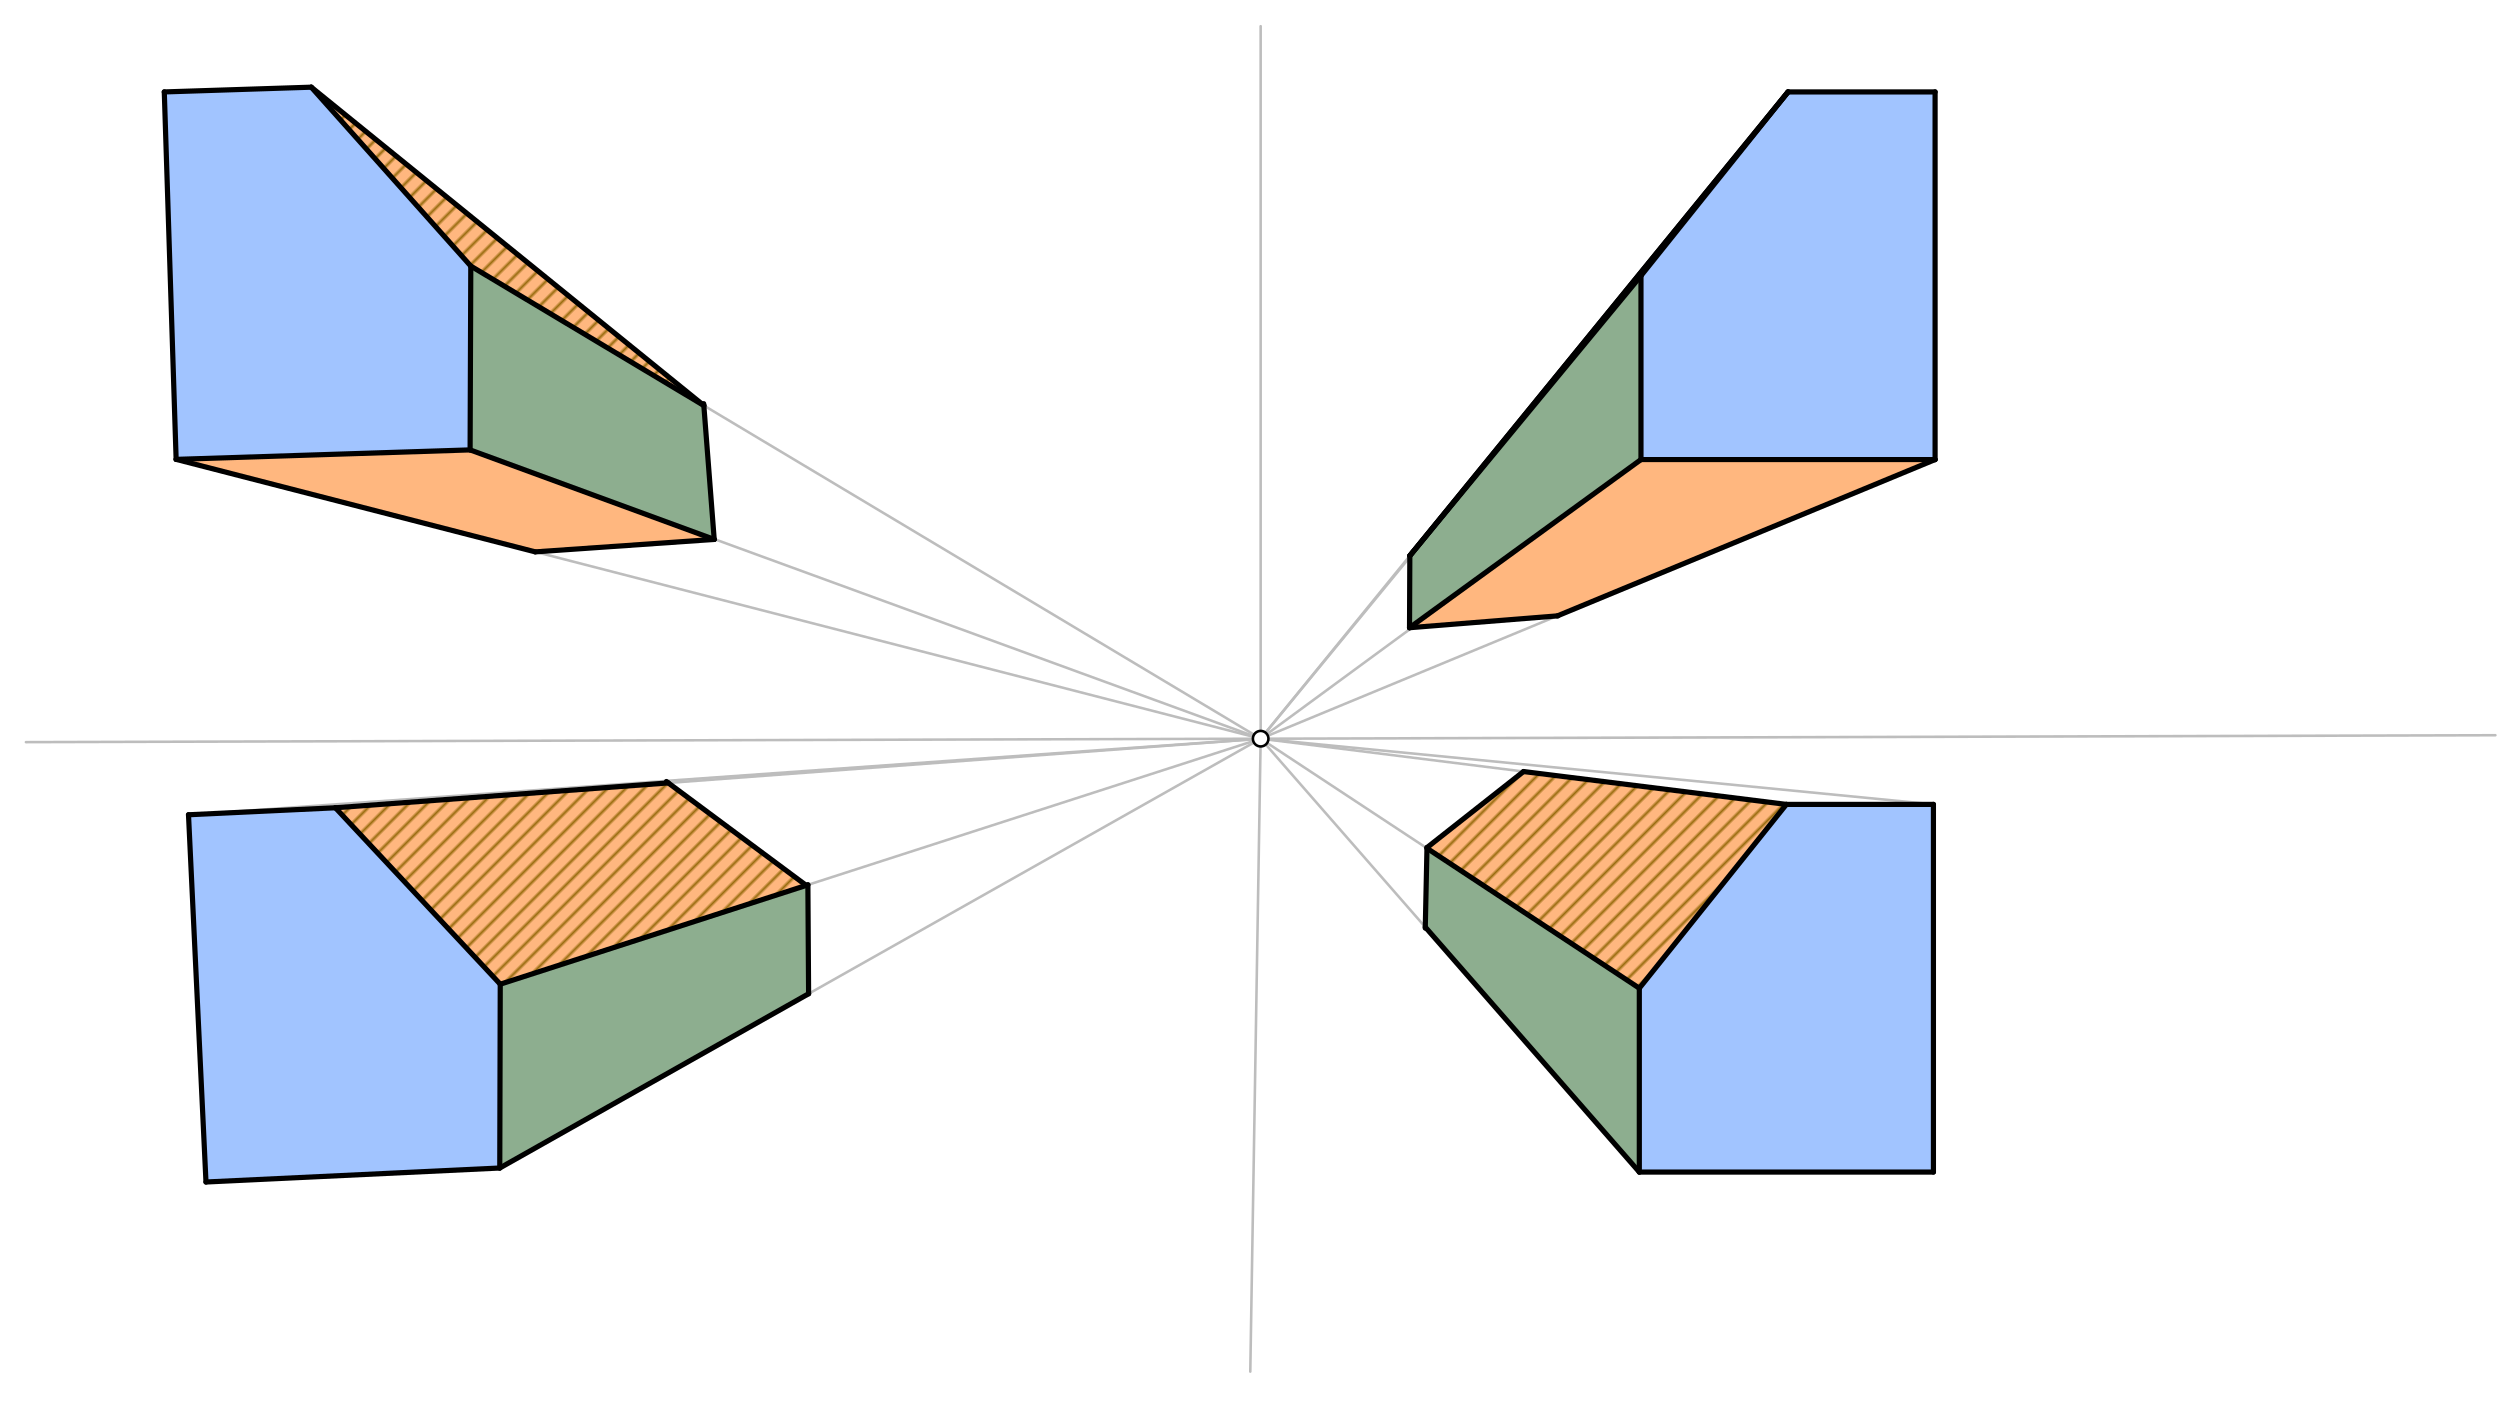 <svg xmlns="http://www.w3.org/2000/svg" class="svg--816" height="100%" preserveAspectRatio="xMidYMid meet" viewBox="0 0 963.78 541.417" width="100%"><defs><marker id="marker-arrow" markerHeight="16" markerUnits="userSpaceOnUse" markerWidth="24" orient="auto-start-reverse" refX="24" refY="4" viewBox="0 0 24 8"><path d="M 0 0 L 24 4 L 0 8 z" stroke="inherit"></path></marker></defs><g class="aux-layer--949"><g class="element--733"><defs><pattern height="5" id="fill_130_6y2v3g__pattern-stripes" patternTransform="rotate(-45)" patternUnits="userSpaceOnUse" width="5"><rect fill="#33691E" height="1" transform="translate(0,0)" width="5"></rect></pattern></defs><g fill="url(#fill_130_6y2v3g__pattern-stripes)"><path d="M 129.295 311.408 L 257.632 301.824 L 310.809 341.333 L 192.853 379.417 L 129.295 311.408 Z" stroke="none"></path></g></g><g class="element--733"><defs><pattern height="5" id="fill_135_9x740n__pattern-stripes" patternTransform="rotate(-45)" patternUnits="userSpaceOnUse" width="5"><rect fill="#33691E" height="1" transform="translate(0,0)" width="5"></rect></pattern></defs><g fill="url(#fill_135_9x740n__pattern-stripes)"><path d="M 587.333 297.438 L 550.113 327.022 L 631.974 380.97 L 688.667 310.104 L 587.333 297.438 Z" stroke="none"></path></g></g><g class="element--733"><defs><pattern height="5" id="fill_147_2u5vv3__pattern-stripes" patternTransform="rotate(-45)" patternUnits="userSpaceOnUse" width="5"><rect fill="#33691E" height="1" transform="translate(0,0)" width="5"></rect></pattern></defs><g fill="url(#fill_147_2u5vv3__pattern-stripes)"><path d="M 119.997 33.61 L 271.335 156.329 L 181.495 102.575 L 119.997 33.61 Z" stroke="none"></path></g></g><g class="element--733"><line stroke="#BDBDBD" stroke-dasharray="none" stroke-linecap="round" stroke-width="1" x1="10" x2="962" y1="286.104" y2="283.438"></line></g><g class="element--733"><line stroke="#BDBDBD" stroke-dasharray="none" stroke-linecap="round" stroke-width="1" x1="486" x2="482" y1="284.771" y2="528.771"></line></g><g class="element--733"><line stroke="#BDBDBD" stroke-dasharray="none" stroke-linecap="round" stroke-width="1" x1="486" x2="486" y1="284.771" y2="10.104"></line></g><g class="element--733"><line stroke="#BDBDBD" stroke-dasharray="none" stroke-linecap="round" stroke-width="1" x1="181.495" x2="486" y1="102.575" y2="284.771"></line></g><g class="element--733"><line stroke="#BDBDBD" stroke-dasharray="none" stroke-linecap="round" stroke-width="1" x1="181.23" x2="486" y1="173.44" y2="284.771"></line></g><g class="element--733"><line stroke="#BDBDBD" stroke-dasharray="none" stroke-linecap="round" stroke-width="1" x1="67.903" x2="486" y1="177.096" y2="284.771"></line></g><g class="element--733"><line stroke="#BDBDBD" stroke-dasharray="none" stroke-linecap="round" stroke-width="1" x1="129.295" x2="486" y1="311.408" y2="284.771"></line></g><g class="element--733"><line stroke="#BDBDBD" stroke-dasharray="none" stroke-linecap="round" stroke-width="1" x1="72.667" x2="486" y1="314.104" y2="284.771"></line></g><g class="element--733"><line stroke="#BDBDBD" stroke-dasharray="none" stroke-linecap="round" stroke-width="1" x1="192.853" x2="486" y1="379.417" y2="284.771"></line></g><g class="element--733"><line stroke="#BDBDBD" stroke-dasharray="none" stroke-linecap="round" stroke-width="1" x1="192.666" x2="486" y1="450.283" y2="284.771"></line></g><g class="element--733"><line stroke="#BDBDBD" stroke-dasharray="none" stroke-linecap="round" stroke-width="1" x1="631.974" x2="486" y1="451.836" y2="284.771"></line></g><g class="element--733"><line stroke="#BDBDBD" stroke-dasharray="none" stroke-linecap="round" stroke-width="1" x1="631.974" x2="486" y1="380.97" y2="284.771"></line></g><g class="element--733"><line stroke="#BDBDBD" stroke-dasharray="none" stroke-linecap="round" stroke-width="1" x1="688.667" x2="486" y1="310.104" y2="284.771"></line></g><g class="element--733"><line stroke="#BDBDBD" stroke-dasharray="none" stroke-linecap="round" stroke-width="1" x1="745.36" x2="486" y1="310.104" y2="284.771"></line></g><g class="element--733"><line stroke="#BDBDBD" stroke-dasharray="none" stroke-linecap="round" stroke-width="1" x1="632.614" x2="486" y1="177.17" y2="284.771"></line></g><g class="element--733"><line stroke="#BDBDBD" stroke-dasharray="none" stroke-linecap="round" stroke-width="1" x1="746" x2="486" y1="177.17" y2="284.771"></line></g><g class="element--733"><line stroke="#BDBDBD" stroke-dasharray="none" stroke-linecap="round" stroke-width="1" x1="632.614" x2="486" y1="106.304" y2="284.771"></line></g><g class="element--733"><line stroke="#BDBDBD" stroke-dasharray="none" stroke-linecap="round" stroke-width="1" x1="689.307" x2="486" y1="35.438" y2="284.771"></line></g><g class="element--733"><line stroke="#BDBDBD" stroke-dasharray="none" stroke-linecap="round" stroke-width="1" x1="119.997" x2="271.335" y1="33.61" y2="156.329"></line></g></g><g class="main-layer--75a"><g class="element--733"><g fill="#448aff" opacity="0.5"><path d="M 63.333 35.437 L 119.997 33.61 L 181.495 102.575 L 181.23 173.44 L 67.903 177.096 L 63.333 35.437 Z" stroke="none"></path></g></g><g class="element--733"><g fill="#448aff" opacity="0.5"><path d="M 72.667 314.104 L 129.295 311.408 L 192.853 379.417 L 192.666 450.283 L 79.408 455.676 L 72.667 314.104 Z" stroke="none"></path></g></g><g class="element--733"><g fill="#448aff" opacity="0.5"><path d="M 745.36 310.104 L 688.667 310.104 L 631.974 380.97 L 631.974 451.836 L 745.36 451.836 L 745.36 310.104 Z" stroke="none"></path></g></g><g class="element--733"><g fill="#448aff" opacity="0.5"><path d="M 689.307 35.438 L 746 35.438 L 746 177.17 L 632.614 177.17 L 632.614 106.304 L 689.307 35.438 Z" stroke="none"></path></g></g><g class="element--733"><g fill="#1B5E20" opacity="0.5"><path d="M 310.809 341.333 L 192.853 379.417 L 192.666 450.283 L 311.726 383.104 L 310.809 341.333 Z" stroke="none"></path></g></g><g class="element--733"><g fill="#1B5E20" opacity="0.5"><path d="M 632.614 106.304 L 632.614 177.17 L 543.387 241.991 L 543.507 214.245 L 632.614 106.304 Z" stroke="none"></path></g></g><g class="element--733"><g fill="#1B5E20" opacity="0.5"><path d="M 181.495 102.575 L 271.335 156.329 L 275.337 207.949 L 181.23 173.44 L 181.495 102.575 Z" stroke="none"></path></g></g><g class="element--733"><g fill="#1B5E20" opacity="0.5"><path d="M 550.113 327.022 L 631.974 380.97 L 631.974 451.836 L 549.465 357.406 L 550.113 327.022 Z" stroke="none"></path></g></g><g class="element--733"><g fill="#FF6F00" opacity="0.5"><path d="M 257.632 301.824 L 129.295 311.408 L 192.853 379.417 L 310.809 341.333 L 257.632 301.824 Z" stroke="none"></path></g></g><g class="element--733"><g fill="#FF6F00" opacity="0.5"><path d="M 587.333 297.438 L 550.113 327.022 L 631.974 380.97 L 688.667 310.104 L 587.333 297.438 Z" stroke="none"></path></g></g><g class="element--733"><g fill="#FF6F00" opacity="0.5"><path d="M 632.614 177.17 L 746 177.17 L 600.388 237.431 L 543.387 241.991 L 632.614 177.17 Z" stroke="none"></path></g></g><g class="element--733"><g fill="#FF6F00" opacity="0.5"><path d="M 181.23 173.44 L 67.903 177.096 L 206.349 212.751 L 275.337 207.949 L 181.23 173.44 Z" stroke="none"></path></g></g><g class="element--733"><g fill="#FF6F00" opacity="0.5"><path d="M 119.997 33.61 L 271.335 156.329 L 181.495 102.575 L 119.997 33.61 Z" stroke="none"></path></g></g><g class="element--733"><line stroke="#000000" stroke-dasharray="none" stroke-linecap="round" stroke-width="2" x1="63.333" x2="119.997" y1="35.438" y2="33.61"></line></g><g class="element--733"><line stroke="#000000" stroke-dasharray="none" stroke-linecap="round" stroke-width="2" x1="63.333" x2="67.903" y1="35.438" y2="177.096"></line></g><g class="element--733"><line stroke="#000000" stroke-dasharray="none" stroke-linecap="round" stroke-width="2" x1="67.903" x2="181.23" y1="177.096" y2="173.44"></line></g><g class="element--733"><line stroke="#000000" stroke-dasharray="none" stroke-linecap="round" stroke-width="2" x1="181.23" x2="181.495" y1="173.44" y2="102.575"></line></g><g class="element--733"><line stroke="#000000" stroke-dasharray="none" stroke-linecap="round" stroke-width="2" x1="119.997" x2="181.495" y1="33.61" y2="102.575"></line></g><g class="element--733"><line stroke="#000000" stroke-dasharray="none" stroke-linecap="round" stroke-width="2" x1="72.667" x2="129.295" y1="314.104" y2="311.408"></line></g><g class="element--733"><line stroke="#000000" stroke-dasharray="none" stroke-linecap="round" stroke-width="2" x1="72.667" x2="79.408" y1="314.104" y2="455.676"></line></g><g class="element--733"><line stroke="#000000" stroke-dasharray="none" stroke-linecap="round" stroke-width="2" x1="79.408" x2="192.666" y1="455.676" y2="450.283"></line></g><g class="element--733"><line stroke="#000000" stroke-dasharray="none" stroke-linecap="round" stroke-width="2" x1="192.666" x2="192.853" y1="450.283" y2="379.417"></line></g><g class="element--733"><line stroke="#000000" stroke-dasharray="none" stroke-linecap="round" stroke-width="2" x1="192.853" x2="129.295" y1="379.417" y2="311.408"></line></g><g class="element--733"><line stroke="#000000" stroke-dasharray="none" stroke-linecap="round" stroke-width="2" x1="688.667" x2="745.36" y1="310.104" y2="310.104"></line></g><g class="element--733"><line stroke="#000000" stroke-dasharray="none" stroke-linecap="round" stroke-width="2" x1="745.36" x2="745.36" y1="310.104" y2="451.836"></line></g><g class="element--733"><line stroke="#000000" stroke-dasharray="none" stroke-linecap="round" stroke-width="2" x1="745.36" x2="631.974" y1="451.836" y2="451.836"></line></g><g class="element--733"><line stroke="#000000" stroke-dasharray="none" stroke-linecap="round" stroke-width="2" x1="631.974" x2="631.974" y1="451.836" y2="380.97"></line></g><g class="element--733"><line stroke="#000000" stroke-dasharray="none" stroke-linecap="round" stroke-width="2" x1="688.667" x2="631.974" y1="310.104" y2="380.97"></line></g><g class="element--733"><line stroke="#000000" stroke-dasharray="none" stroke-linecap="round" stroke-width="2" x1="746" x2="689.307" y1="35.438" y2="35.438"></line></g><g class="element--733"><line stroke="#000000" stroke-dasharray="none" stroke-linecap="round" stroke-width="2" x1="746" x2="746" y1="35.438" y2="177.17"></line></g><g class="element--733"><line stroke="#000000" stroke-dasharray="none" stroke-linecap="round" stroke-width="2" x1="746" x2="632.614" y1="177.17" y2="177.17"></line></g><g class="element--733"><line stroke="#000000" stroke-dasharray="none" stroke-linecap="round" stroke-width="2" x1="632.614" x2="632.614" y1="177.17" y2="106.304"></line></g><g class="element--733"><line stroke="#000000" stroke-dasharray="none" stroke-linecap="round" stroke-width="2" x1="689.307" x2="632.614" y1="35.438" y2="106.304"></line></g><g class="element--733"><line stroke="#000000" stroke-dasharray="none" stroke-linecap="round" stroke-width="2" x1="67.903" x2="206.349" y1="177.096" y2="212.751"></line></g><g class="element--733"><line stroke="#000000" stroke-dasharray="none" stroke-linecap="round" stroke-width="2" x1="206.349" x2="275.337" y1="212.751" y2="207.949"></line></g><g class="element--733"><line stroke="#000000" stroke-dasharray="none" stroke-linecap="round" stroke-width="2" x1="275.337" x2="271.281" y1="207.949" y2="155.624"></line></g><g class="element--733"><line stroke="#000000" stroke-dasharray="none" stroke-linecap="round" stroke-width="2" x1="271.335" x2="181.495" y1="156.329" y2="102.575"></line></g><g class="element--733"><line stroke="#000000" stroke-dasharray="none" stroke-linecap="round" stroke-width="2" x1="192.666" x2="311.726" y1="450.283" y2="383.104"></line></g><g class="element--733"><line stroke="#000000" stroke-dasharray="none" stroke-linecap="round" stroke-width="2" x1="311.726" x2="311.448" y1="383.104" y2="341.095"></line></g><g class="element--733"><line stroke="#000000" stroke-dasharray="none" stroke-linecap="round" stroke-width="2" x1="311.448" x2="192.853" y1="341.127" y2="379.417"></line></g><g class="element--733"><line stroke="#000000" stroke-dasharray="none" stroke-linecap="round" stroke-width="2" x1="310.809" x2="256.91" y1="341.333" y2="301.287"></line></g><g class="element--733"><line stroke="#000000" stroke-dasharray="none" stroke-linecap="round" stroke-width="2" x1="257.632" x2="129.295" y1="301.824" y2="311.408"></line></g><g class="element--733"><line stroke="#000000" stroke-dasharray="none" stroke-linecap="round" stroke-width="2" x1="181.23" x2="275.337" y1="173.44" y2="207.949"></line></g><g class="element--733"><line stroke="#000000" stroke-dasharray="none" stroke-linecap="round" stroke-width="2" x1="632.614" x2="543.506" y1="106.304" y2="214.246"></line></g><g class="element--733"><line stroke="#000000" stroke-dasharray="none" stroke-linecap="round" stroke-width="2" x1="543.507" x2="543.387" y1="214.245" y2="241.991"></line></g><g class="element--733"><line stroke="#000000" stroke-dasharray="none" stroke-linecap="round" stroke-width="2" x1="543.387" x2="632.614" y1="241.991" y2="177.17"></line></g><g class="element--733"><line stroke="#000000" stroke-dasharray="none" stroke-linecap="round" stroke-width="2" x1="543.387" x2="600.59" y1="241.991" y2="237.415"></line></g><g class="element--733"><line stroke="#000000" stroke-dasharray="none" stroke-linecap="round" stroke-width="2" x1="600.388" x2="746" y1="237.431" y2="177.17"></line></g><g class="element--733"><line stroke="#000000" stroke-dasharray="none" stroke-linecap="round" stroke-width="2" x1="688.667" x2="587.333" y1="310.104" y2="297.438"></line></g><g class="element--733"><line stroke="#000000" stroke-dasharray="none" stroke-linecap="round" stroke-width="2" x1="587.333" x2="550.118" y1="297.438" y2="326.752"></line></g><g class="element--733"><line stroke="#000000" stroke-dasharray="none" stroke-linecap="round" stroke-width="2" x1="550.118" x2="549.457" y1="326.752" y2="357.796"></line></g><g class="element--733"><line stroke="#000000" stroke-dasharray="none" stroke-linecap="round" stroke-width="2" x1="549.465" x2="631.974" y1="357.406" y2="451.836"></line></g><g class="element--733"><line stroke="#000000" stroke-dasharray="none" stroke-linecap="round" stroke-width="2" x1="631.974" x2="550.113" y1="380.97" y2="327.022"></line></g><g class="element--733"><line stroke="#000000" stroke-dasharray="none" stroke-linecap="round" stroke-width="2" x1="119.997" x2="271.335" y1="33.61" y2="156.329"></line></g><g class="element--733"><line stroke="#000000" stroke-dasharray="none" stroke-linecap="round" stroke-width="2" x1="689.307" x2="543.507" y1="35.438" y2="214.245"></line></g><g class="element--733"><line stroke="#000000" stroke-dasharray="none" stroke-linecap="round" stroke-width="2" x1="689.307" x2="543.507" y1="35.438" y2="214.245"></line></g><g class="element--733"><circle cx="486" cy="284.771" r="3" stroke="#000000" stroke-width="1" fill="#ffffff"></circle>}</g></g><g class="snaps-layer--ac6"></g><g class="temp-layer--52d"></g></svg>